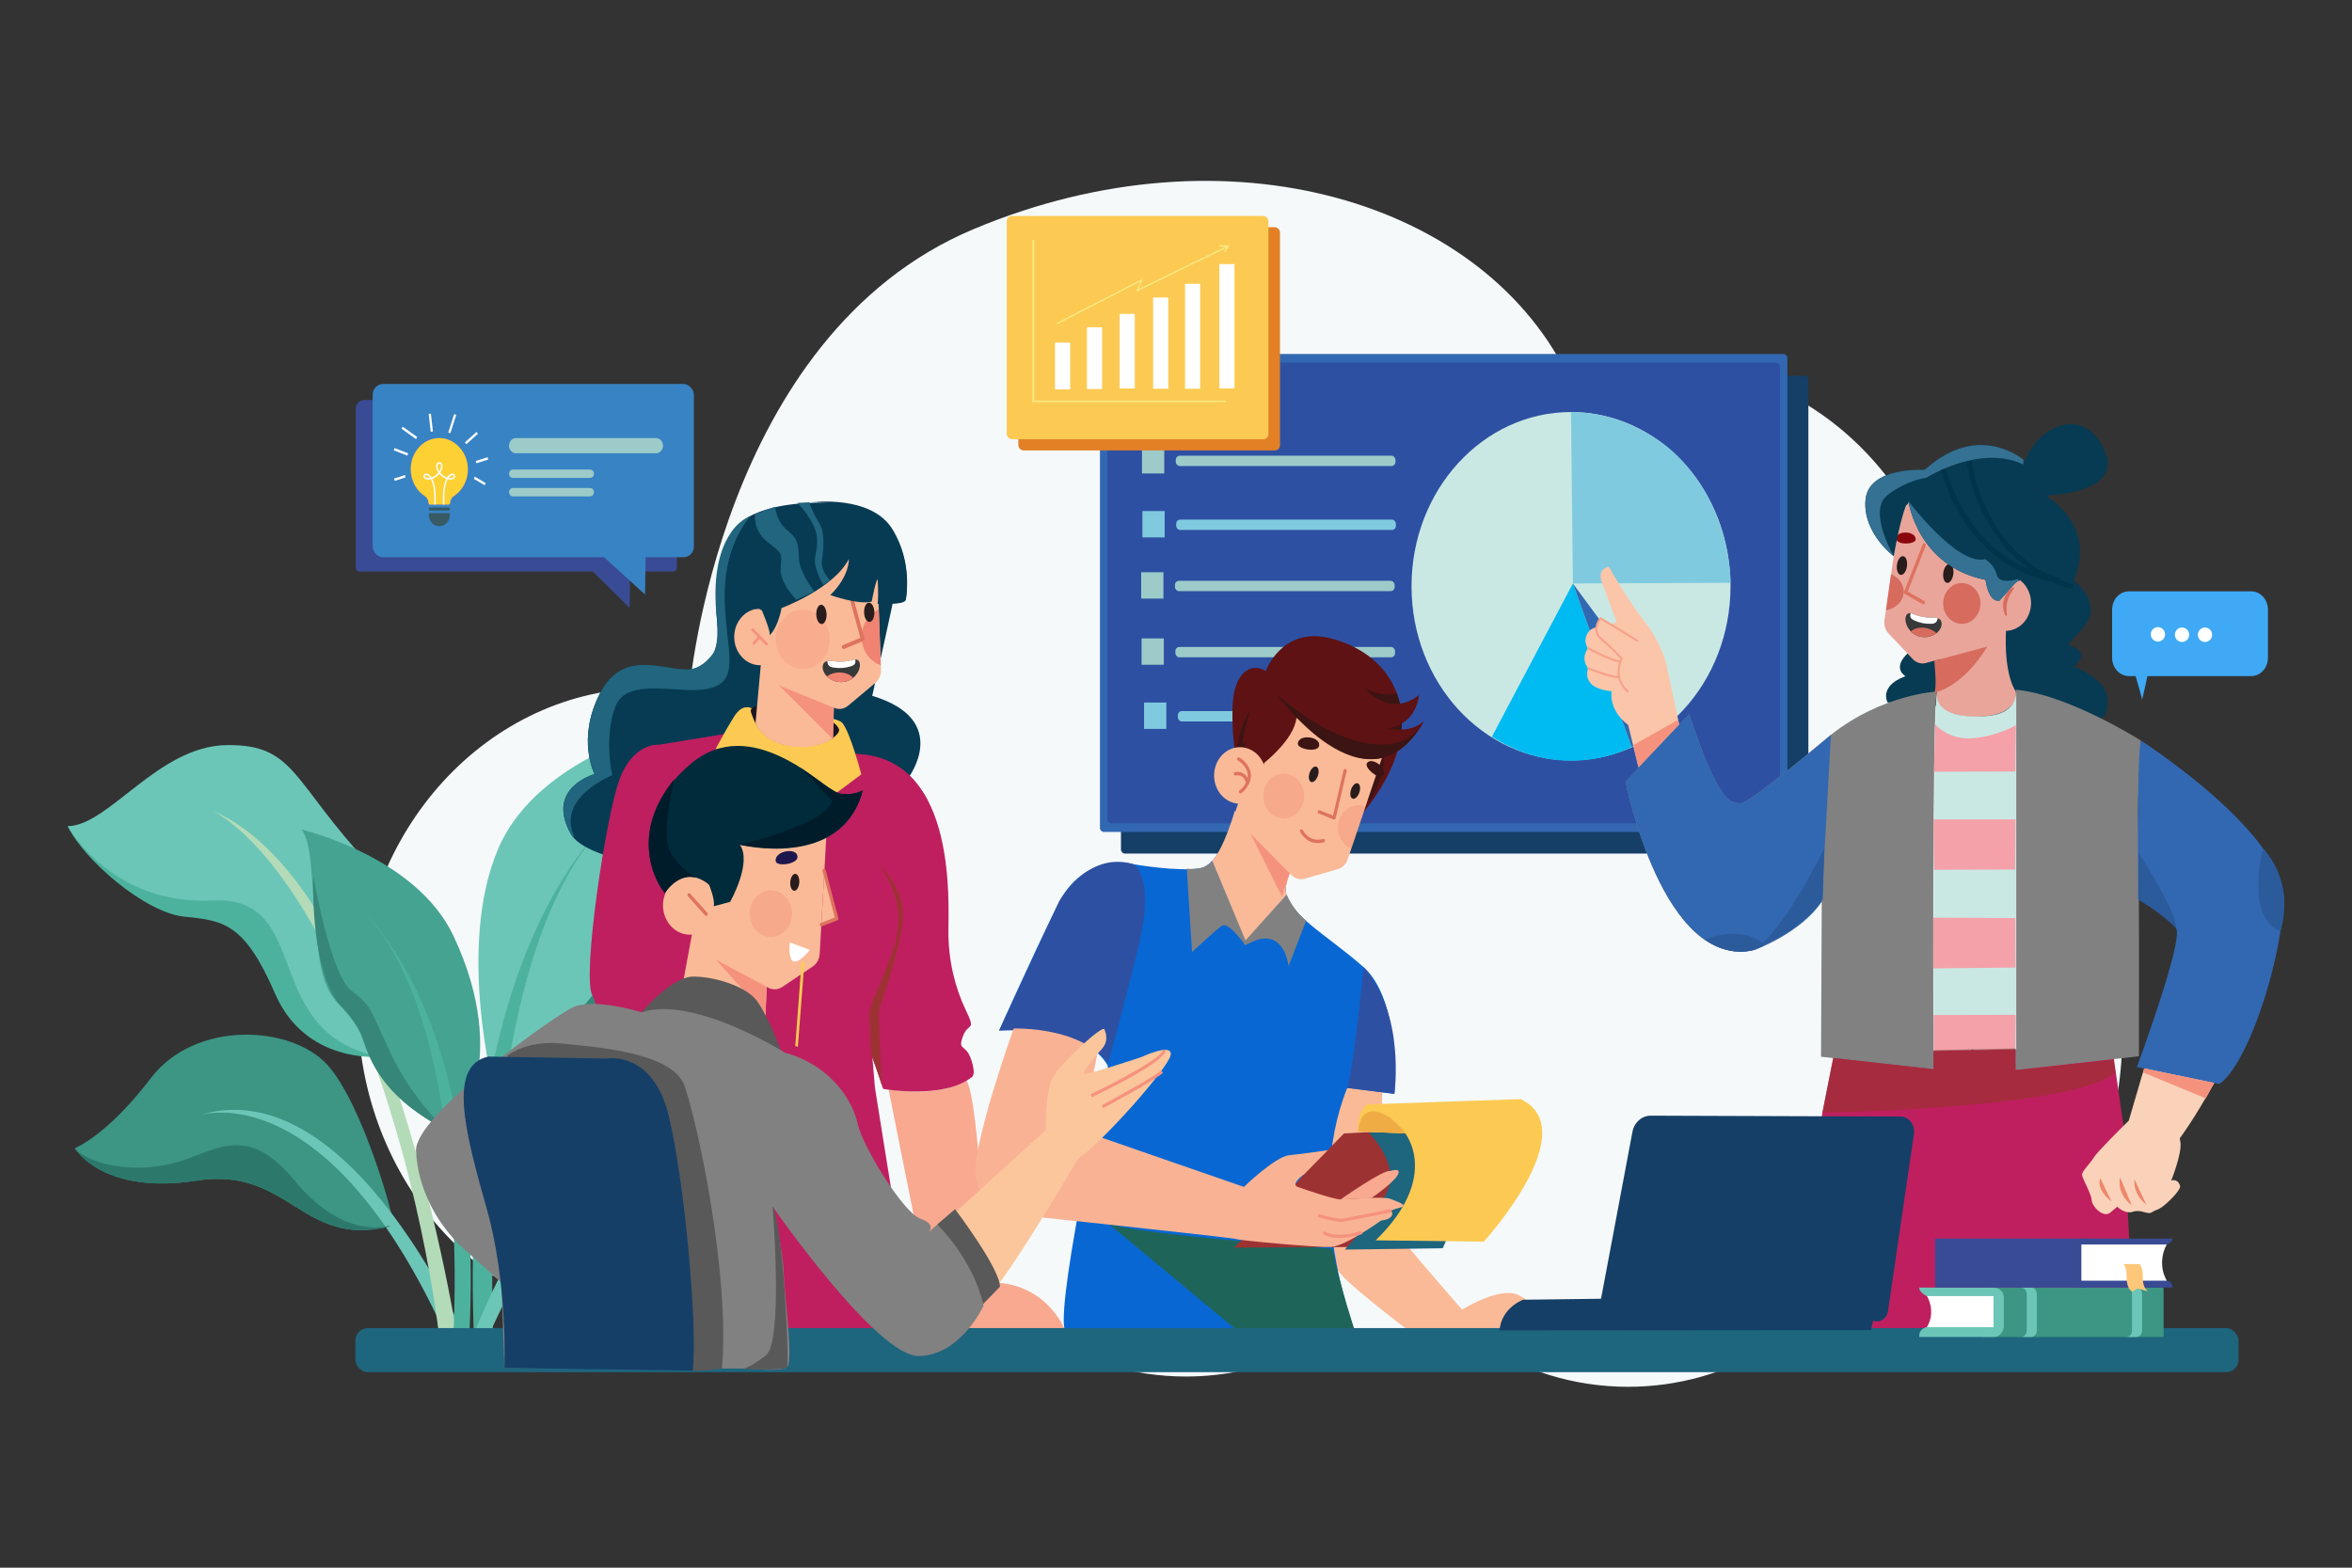 <?xml version="1.0" encoding="UTF-8"?>
<svg id="_01" data-name="01" xmlns="http://www.w3.org/2000/svg" viewBox="0 0 4680 3120">
  <rect x="0" y="0" width="4680" height="3120" fill="#333333" stroke="none"/>
  <defs>
    <style>
      .cls-1 {
        fill: #f5f9fa;
      }

      .cls-2 {
        fill: #bd6ead;
      }

      .cls-3 {
        fill: #368779;
      }

      .cls-4 {
        fill: #f8a990;
      }

      .cls-5 {
        fill: #f9b394;
      }

      .cls-6 {
        fill: #f08372;
      }

      .cls-7 {
        fill: #3883c4;
      }

      .cls-8 {
        fill: #cae8e3;
      }

      .cls-9 {
        fill: #595959;
      }

      .cls-10 {
        fill: #385a65;
      }

      .cls-11 {
        fill: #8a060a;
      }

      .cls-12 {
        fill: #f9d2b9;
      }

      .cls-13 {
        fill: #1d174d;
      }

      .cls-14 {
        fill: #45a391;
      }

      .cls-15 {
        fill: #9ccbc9;
      }

      .cls-16 {
        fill: #f8ec86;
      }

      .cls-17 {
        fill: #fcca53;
      }

      .cls-18 {
        fill: #f4a1a9;
      }

      .cls-19 {
        fill: #3c1413;
      }

      .cls-20 {
        fill: #6cc6b7;
      }

      .cls-21 {
        fill: #f7a18a;
      }

      .cls-22 {
        fill: #441312;
      }

      .cls-23 {
        fill: #281c1c;
      }

      .cls-24 {
        fill: #21657e;
      }

      .cls-25 {
        fill: #ee866c;
      }

      .cls-26 {
        fill: #5e1213;
      }

      .cls-27 {
        fill: #fdc77a;
      }

      .cls-28 {
        fill: #2c796c;
      }

      .cls-29 {
        fill: #63291d;
      }

      .cls-30 {
        fill: #001c2b;
      }

      .cls-31 {
        fill: #00bbf1;
      }

      .cls-32 {
        fill: #3fa9f5;
      }

      .cls-33 {
        fill: #00344b;
      }

      .cls-34 {
        fill: #e4c2a9;
      }

      .cls-35 {
        fill: #faba97;
      }

      .cls-36, .cls-37 {
        fill: #fff;
      }

      .cls-38 {
        fill: #9b3031;
      }

      .cls-37 {
        opacity: 0;
      }

      .cls-39 {
        fill: #2e50a3;
      }

      .cls-40 {
        fill: #f5927e;
      }

      .cls-41 {
        fill: #3d9584;
      }

      .cls-42 {
        fill: #f0ac44;
      }

      .cls-43 {
        fill: #818181;
      }

      .cls-44 {
        fill: #9d3233;
      }

      .cls-45 {
        fill: #153f67;
      }

      .cls-46 {
        opacity: .7;
      }

      .cls-47 {
        opacity: .32;
      }

      .cls-48 {
        opacity: .24;
      }

      .cls-49 {
        fill: #383939;
      }

      .cls-50 {
        fill: #8bceb7;
      }

      .cls-51 {
        fill: #fbc5a9;
      }

      .cls-52 {
        fill: #d66b5e;
      }

      .cls-53 {
        fill: #fdd134;
      }

      .cls-54 {
        fill: #fbc69c;
      }

      .cls-55 {
        fill: #3268b1;
      }

      .cls-56 {
        fill: #357192;
      }

      .cls-57 {
        fill: #1d1623;
      }

      .cls-58 {
        fill: #1e657e;
      }

      .cls-59 {
        fill: #bf1f5f;
      }

      .cls-60 {
        fill: #fafbfb;
      }

      .cls-61 {
        fill: #1f6459;
      }

      .cls-62 {
        fill: #80cae0;
      }

      .cls-63 {
        fill: #e38026;
      }

      .cls-64 {
        fill: #e9a59a;
      }

      .cls-65 {
        fill: #4cb29e;
      }

      .cls-66 {
        fill: #0867d3;
      }

      .cls-67 {
        fill: #b4dbb8;
      }

      .cls-68 {
        fill: #063b53;
      }

      .cls-69 {
        fill: #de7360;
      }

      .cls-70 {
        fill: #2c5b9c;
      }

      .cls-71 {
        fill: #394b94;
      }

      .cls-72 {
        fill: #002b3a;
      }
    </style>
  </defs>
  <rect id="_01-2" data-name="01" class="cls-37" width="4680" height="3120"/>
  <path class="cls-1" d="M3880.34,1486.37c7.73-41.25,11.78-83.97,11.78-127.71,0-350.13-259.86-633.97-580.42-633.97-65.44,0-128.34,11.84-187.02,33.64-165.45-356.29-680.29-515.36-1187.73-302.19-507.44,213.18-565.31,919.12-565.31,919.12-25.9-3.86-52.34-5.9-79.21-5.9-320.56,0-580.42,283.84-580.42,633.97s259.86,633.97,580.42,633.97c79.67,0,155.59-17.55,224.71-49.28,93.24,69.78,206.06,110.63,327.63,110.63,77.8,0,152-16.76,219.8-47.09,86.47,55.88,187.34,87.99,295.09,87.99,74.37,0,145.47-15.3,210.81-43.14,49.13,14.76,100.86,22.69,154.29,22.69,77.8,0,152-16.76,219.8-47.09,86.47,55.88,187.34,87.99,295.09,87.99,100.09,0,194.26-27.67,276.46-76.4,40.6,9.82,82.78,15.05,126.09,15.05,320.56,0,580.42-283.84,580.42-633.97,0-257.43-140.48-479.02-342.28-578.31Z"/>
  <rect class="cls-45" x="2230.48" y="747.49" width="1367.83" height="951.23" rx="7.59" ry="7.59"/>
  <g>
    <g>
      <path class="cls-41" d="M148.7,2285.26c.13.08.15.18.18.29,3.42,5.38,60.61,92.33,242.25,64.16,184.38-28.56,207.77,133.37,382.78,91.61,2.95-.81,6.03-1.54,9.08-2.38,5.12-1.37-59.7-241.24-131.98-320.12-72.37-78.85-262.8-88.61-350.62,26.56-87.79,115.27-151.7,139.88-151.7,139.88Z"/>
      <path class="cls-20" d="M937,2686.84s-236.06-565.39-543.47-466.43c0,0,265.38-96.75,511.04,476.58l32.43-10.15Z"/>
      <path class="cls-28" d="M148.88,2285.55c3.42,5.38,60.61,92.33,242.25,64.16,184.38-28.56,207.77,133.37,382.78,91.61l1.6-2.34s-89.36,32.12-188.78-88.73c-99.33-120.88-159.89-55.38-243.5-34.74-83.29,20.66-167.23.27-194.36-29.96Z"/>
    </g>
    <g>
      <path class="cls-20" d="M983.63,2170.83s165.41-68.21,212.69-201.6c47.28-133.39,99.14-78.31,120.2-240.96,21.06-162.65,12.9-246.9,42.43-289.26,0,0-286.19,55.69-368.56,252.17-82.37,196.47-6.77,479.66-6.77,479.66Z"/>
      <path class="cls-65" d="M982.45,2682.25s-51.06-841.4,264.39-1080.65c0,0-345.61,226.37-302.49,1087.44l38.1-6.79Z"/>
      <path class="cls-3" d="M1002.9,2161.82s-10.31-45.54,80.75-96.5c91.06-50.96,138.1-151.53,138.1-151.53,0,0-41.81,184.55-218.85,248.03Z"/>
      <path class="cls-3" d="M1353.39,1440s-49.22,71.96-59.92,224.51c-8.35,119.04-.95,147.14-54.39,219.19,0,0,78.58-39.21,88.8-177.05,10.22-137.84-.47-196.52,25.51-266.65Z"/>
    </g>
    <g>
      <path class="cls-65" d="M754.92,2103.05s-146.77,14.53-207.37-125.06c-60.59-139.59-101.47-145.97-180.06-153.53-78.59-7.56-200.71-113.28-232.8-180.22l273.33,80.12,164.45-17.39,182.44,396.08Z"/>
      <path class="cls-20" d="M754.92,2103.05s126.18-226.32-16.59-378.73c-158.29-168.97-149.65-242.8-286.57-241.46-136.91,1.34-234.94,160.47-317.06,161.39,0,0,86.32,157.93,288.46,147.88s90.88,262.06,331.76,310.93Z"/>
      <path class="cls-67" d="M911.56,2672.28s-136.99-912.29-490.1-1059.24c0,0,152.64,62.5,299.65,438.91,126.7,324.38,155.38,630.65,155.38,630.65l35.07-10.31Z"/>
    </g>
    <g>
      <path class="cls-50" d="M1094.12,2386.15s-19.33-217.26,115.12-286.43c134.44-69.17,260.63-126.1,388.59,10.53,0,0,48.29,63.94,76.82,66.34,0,0-74.98,107.78-284.75,57.38,0,0-48.72-36.28-84.47,21.88-35.75,58.16-118.57,204.31-211.31,130.3Z"/>
      <path class="cls-20" d="M1389.9,2233.97s-48.72-36.28-84.47,21.88c-32.3,52.55-103.05,176.92-184.81,145.79,111.58,53.56,191-61.56,209.18-100.62,19.59-42.09,75.12-38.41,75.12-38.41,162.6,48.26,258.93-71.75,268.83-84.81-9.04,11.7-87.25,103.41-283.85,56.16Z"/>
      <path class="cls-20" d="M933,2681.21s201.05-577.72,554.98-534.32c0,0-273.2-50.27-530.68,544.86l-24.3-10.53Z"/>
    </g>
    <g>
      <g>
        <path class="cls-14" d="M903.98,2257.06s-135.71-57.65-173.65-167.91c-37.94-110.27-81.06-65.37-97.19-199.51-16.13-134.13-8.78-203.44-32.78-238.59,0,0,226.84,52.84,301.63,210.95,119.07,251.72,1.99,395.06,1.99,395.06Z"/>
        <path class="cls-65" d="M901.13,2678.23s48.33-692.44-209.65-892.28c0,0,282.92,189.5,240.98,898.21l-31.33-5.93Z"/>
      </g>
      <path class="cls-3" d="M884.78,2246.31s-65.89-61.2-107.53-150.29c-41.64-89.09-37.19-93.67-78.17-124.43-40.97-30.76-75.56-226.81-75.56-226.81,0,0-7.64,173.17,48.32,250.08,0,0,35.78,35.44,47.13,64.87,11.35,29.43,29.15,118.32,165.8,186.58Z"/>
    </g>
  </g>
  <g>
    <g>
      <path class="cls-59" d="M3596.8,2705.71l-8.62.24c3.89,3.54,6.39,7.79,8.62-.24Z"/>
      <path class="cls-59" d="M4225.29,2240.56l-12.48-86.77-9.91-69.09-489.73,9.5-57.73,1.1c-1.82.07-3.57-.07-5.26-.44l-20.43,102.16-4.32,21.58c-19.27,371.31-23.1,467.15-28.63,487.1l644.31-17.84c6.79-59.29,8.08,41.9-15.82-447.32Z"/>
    </g>
    <polygon class="cls-59" points="3909.12 2345.42 3861.98 2292.73 3861.98 2091.24 3869.84 2091.24 3869.84 2289.23 3914.74 2339.42 3909.12 2345.42"/>
    <path class="cls-59" d="M3912.42,2495.81l-7.85-.35c5.17-136.62,14.84-397.06,14.48-404.91.09,1.91,1.68,3.91,3.97,3.88l-.14-8.58,2.88,1.29q1.32,1.48.74,20.83c-.32,10.58-.83,26.08-1.53,46.08-1.16,33.68-2.85,80.56-5.01,139.36-3.68,100.1-7.51,201.39-7.54,202.4Z"/>
  </g>
  <g>
    <path class="cls-12" d="M4199.06,2413.23l13.96-11.58s14.67,15.41,31.04,9.94c16.41-5.56,29.14,6.79,37.77,1.07,8.63-5.71,9.65-3.21,20.18-10.51,10.53-7.3,38.7-34.47,35.86-42.4-5.72-15.96-17.67-10.01-17.67-10.01,0,0,21.33-52.89,18.51-75.79-.4-2.89-.81-5.79-1.45-8.49,22.25-30.29,56.2-83.81,104.38-177.28,57.15-110.88,79.96-194.43,94.28-240.61,8.98-28.97-16.04-59.64-50.05-59.07-7.07.06-13.8.77-20.31,1.84-63.76,10.72-100.79,65.75-122.4,107.68-23.08,44.77-81.08,241.64-107.3,332.2-14.64,14.47-62.4,61.69-69.31,72.99-8.03,13.47-24.28,27.39-23.63,35.07.5,7.69,18.66,38.15,19.1,50.43.48,12.2,23.15,36.28,37.05,24.54Z"/>
    <path class="cls-25" d="M4201.56,2391.66l-22.2-46.71s-11.78,18.47,22.2,46.71Z"/>
    <path class="cls-25" d="M4241.81,2398.96l-23.25-55.62s-8.88,30.36,23.25,55.62Z"/>
    <path class="cls-25" d="M4270.78,2397.49l-23.69-50.38s-4.51,28.45,23.69,50.38Z"/>
  </g>
  <path class="cls-51" d="M3184.69,1230.42s-19.73,23.37,1.22,40.96c20.95,17.59,40.95,39.21,40.95,39.21,0,0-19.75,37.57,11.92,65.57l33.74-92.12-87.83-53.62Z"/>
  <path class="cls-21" d="M3226.86,1312.7c-.07,0-.14,0-.21-.01-2.19-.25-53.77-6.38-68.15-20.96-.78-.79-.83-2.13-.1-2.98.73-.85,1.95-.9,2.73-.11,13.45,13.63,65.41,19.8,65.93,19.86,1.06.12,1.83,1.16,1.72,2.32-.11,1.08-.94,1.89-1.92,1.89Z"/>
  <g>
    <rect class="cls-55" x="2188.7" y="704.49" width="1367.83" height="951.23" rx="7.59" ry="7.59"/>
    <rect class="cls-39" x="2203.46" y="721.6" width="1338.31" height="917.01" rx="7.64" ry="7.64"/>
    <ellipse class="cls-8" cx="3126.01" cy="1166.67" rx="317.36" ry="346.63"/>
    <path class="cls-62" d="M3126.01,820.03l3.69,341.26,313.67-1.34s2.46-155.85-115.63-261.99c0,0-81.18-77.93-201.73-77.93Z"/>
    <path class="cls-31" d="M2968.56,1466.28l161.14-304.98,116.86,325.14s-130.39,73.89-277.99-20.15Z"/>
    <path class="cls-55" d="M3129.7,1161.29l199.27,270.05s-52.89,47.02-82.41,55.09l-116.86-325.14Z"/>
    <rect class="cls-15" x="2272.34" y="889.9" width="44.28" height="52.4"/>
    <rect class="cls-15" x="2339.59" y="906.92" width="437.08" height="20.6" rx="8" ry="8"/>
    <rect class="cls-62" x="2273.16" y="1017.09" width="44.28" height="52.4"/>
    <rect class="cls-62" x="2340.41" y="1034.1" width="437.08" height="20.6" rx="8" ry="8"/>
    <rect class="cls-15" x="2270.7" y="1138.9" width="44.28" height="52.4"/>
    <rect class="cls-15" x="2337.95" y="1155.92" width="437.08" height="20.6" rx="8" ry="8"/>
    <rect class="cls-15" x="2271.52" y="1270.57" width="44.28" height="52.4"/>
    <rect class="cls-15" x="2338.77" y="1287.59" width="437.08" height="20.6" rx="8" ry="8"/>
    <rect class="cls-62" x="2276.44" y="1398.2" width="44.28" height="52.4"/>
    <rect class="cls-62" x="2343.69" y="1415.22" width="437.08" height="20.6" rx="8" ry="8"/>
  </g>
  <path class="cls-32" d="M4236.11,1176.84h243.24c18.47,0,33.45,16.36,33.45,36.53v95.64c0,20.18-14.97,36.53-33.45,36.53h-206.29c-1.29,5.87-10.8,48.97-10.8,46.49,0-1.98-8.4-31.48-12.71-46.49h-13.43c-18.47,0-33.45-16.36-33.45-36.53v-95.64c0-20.18,14.97-36.53,33.45-36.53Z"/>
  <path class="cls-68" d="M4069.87,986.01s103.5,57.56,56.52,169.14c0,0,64.87,48.87,14.91,97.74l-26.1,30.14s35.05,10.59,23.86,28.51c-11.19,17.92-13.42,14.66-13.42,14.66,0,0,60.4,22.81,66.37,57.83,5.97,35.02-8.95,44.8-8.95,44.8l-427.27-30.95s-17.9-32.58,35.79-52.13c0,0-32.81-17.92,14.17-53.75,46.98-35.84,264.12-305.97,264.12-305.97Z"/>
  <path class="cls-64" d="M4011.93,1377.5s-25.73-30.54-20.13-128.28l-64.14-52.72c-12.3,31.76-98.2,108.93-54.42,135.8,0,0-6.71,32.99-19.01,43.98,0,0-15.66,50.09,74.94,50.09s82.77-48.87,82.77-48.87Z"/>
  <path class="cls-43" d="M3854.22,1376.28s-108.12,4.91-211.03,86.14c0,0-166.29,140.69-181.2,136.61s-37.28,14.25-101.04-177.55l-126.39,134.39s73.82,376.28,256.14,334.75c0,0,91.72-32.99,134.22-96.51l-1.46,308.97,223.75,24.81s-3.06-732.05,7.01-751.59Z"/>
  <path class="cls-43" d="M4010.81,1372.61l-.41,757.1,245.62-27.56s.86-424.11-1.37-465.65c-2.24-41.54,5.59-162.49,5.59-162.49,0,0-144.29-91.63-249.43-101.4Z"/>
  <path class="cls-55" d="M4260.24,1474.01s293.05,188.14,284.1,322.53c-8.95,134.39-74.54,324.17-128.23,360.82l-164.11-33.79s93.68-253,78.02-276.22c-15.66-23.21-75.33-57.3-75.33-57.3,0,0-3.41-291.6,5.54-316.04Z"/>
  <path class="cls-8" d="M3854.22,1376.28s-10.07,43.98,59.28,48.87c69.35,4.89,96.19-13.44,98.43-47.65v709.81l-164.42,2.44s-1.12-679.27,6.71-713.47Z"/>
  <path class="cls-18" d="M3850.49,1441.43s25.73,32.17,76.06,27.69c50.33-4.48,84.63-26.06,84.63-26.06l-1.12,92.44-161.81.41,2.24-94.48Z"/>
  <polygon class="cls-18" points="3847.13 1630.8 4010.43 1630.8 4009.69 1730.57 3848.25 1730.98 3847.13 1630.8"/>
  <polygon class="cls-18" points="3846.76 1826.27 4010.06 1827.08 4010.43 1925.63 3846.76 1927.26 3846.76 1826.27"/>
  <polygon class="cls-18" points="3847.5 2020.11 4010.81 2019.71 4010.06 2086.49 3847.5 2089.75 3847.5 2020.11"/>
  <path class="cls-55" d="M3461.99,1599.03c-14.91-4.07-37.28,14.25-101.04-177.55l-126.39,134.39s73.82,376.28,256.14,334.75c0,0,91.72-32.99,134.22-96.51l18.27-331.68s-166.29,140.69-181.2,136.61Z"/>
  <path class="cls-51" d="M3341.13,1441.58l-26.53-124.51s-12.6-42.83-40.38-77.82c-33.94-42.74-73.25-111.63-73.25-111.63,0,0-24.21,4.01-13.16,32.52l29.19,78.4-42.1,10.39c-16.34,3.21-25.49,23.53-16.62,38.85.46.8.97,1.6,1.53,2.4,0,0-15.98,19.2.33,39.79,0,0-7.15,15.99,4.95,30.05,12.1,14.07,41.85,15.72,41.85,15.72,0,0-8.05,36.13,32.82,67.08l20.42,84.24,80.94-85.48Z"/>
  <g>
    <path class="cls-22" d="M3805.05,1161.26c13.99,24.88,31.25,47.37,51.79,66.07l19.98,17.55c9.68-8.7,17.11-23.9,20.04-45.19,8.95-64.84-42.84-153.43-42.84-153.43,0,0-11.23-29.38-26.53-22.55-42.08,18.77-25.16,132.71-22.44,137.55Z"/>
    <path class="cls-64" d="M3999.24,997.51l-38.65,268.66c-1.76,12-9.89,21.62-20.69,24.55l-108.01,28.82c-9.16,2.43-18.88-.46-25.7-7.62l-48.37-51.24c-6.44-6.78-9.48-16.58-8.1-26.24l1.35-9.22,15.48-107.45,8.94-62.38c7.51-51.94,52.1-87.36,99.66-79.24l124.09,21.37Z"/>
    <path class="cls-52" d="M3788.04,1178.6c-.57,18.01-15.6,32.56-35.31,35.98l10.03-71.94c15.4,6.61,25.77,20.41,25.28,35.96Z"/>
    <path class="cls-69" d="M3826.9,1202.65c-.51,0-1.03-.13-1.52-.41l-35.15-20.03c-1.53-.87-2.18-2.88-1.5-4.61l37.03-94.18c.72-1.82,2.65-2.67,4.32-1.88,1.67.78,2.44,2.9,1.73,4.72l-35.82,91.11,32.45,18.48c1.61.92,2.24,3.09,1.4,4.85-.59,1.23-1.73,1.93-2.92,1.93Z"/>
    <path class="cls-64" d="M3940.77,1191.62c-4.34,30.16,14.52,58.45,42.13,63.19,27.61,4.74,53.51-15.86,57.85-46.02,4.34-30.16-14.52-58.45-42.13-63.19-27.61-4.74-53.51,15.86-57.85,46.02Z"/>
    <path class="cls-52" d="M3940.64,1203.58c-1.33,22.34-18.98,39.27-39.43,37.82-20.45-1.45-35.95-20.73-34.63-43.07,1.33-22.34,18.98-39.27,39.43-37.82,20.45,1.45,35.95,20.73,34.63,43.07Z"/>
    <path class="cls-23" d="M3886.62,1143.08c-1.48,10.27-7.12,17.83-12.59,16.89-5.48-.94-8.72-10.03-7.24-20.3,1.48-10.27,7.12-17.83,12.59-16.89,5.48.94,8.72,10.03,7.24,20.3Z"/>
    <path class="cls-23" d="M3794.42,1127.24c-1.48,10.27-7.12,17.83-12.59,16.89-5.48-.94-8.72-10.03-7.24-20.3,1.48-10.27,7.12-17.83,12.59-16.89,5.48.94,8.72,10.03,7.24,20.3Z"/>
    <path class="cls-52" d="M3993.48,1224.76c-1.21-10.13-1.52-19.74.97-28.66,2.4-8.95,7.37-16.84,13.1-24.97l-1.94-2.48c-8.51,5.16-15.61,14.19-18.46,25.12-2.87,10.94-1.21,22.71,3.5,32.01l2.83-1.03Z"/>
    <g>
      <path class="cls-49" d="M3857.44,1256.2c-1.25,1.45-2.65,2.67-4.14,3.87-9.83,7.73-24.27,10.23-36.63,5.84-5.45-1.9-10.4-5.2-14.39-9.2-6.4-6.59-10.54-15.23-10.8-24-.16-5.04,1.67-10.98,6.74-12.26,1.15-.27,2.42-.21,3.59-.08,2.13.43,4.35,1.38,6.41,2.19,11.31,4.68,23.57,6.95,35.73,6.59,4.35-.23,8.5.11,11.79,1.27,3.38,1.18,5.88,3.18,6.97,6.51,2.25,6.76-.71,13.97-5.26,19.26Z"/>
      <path class="cls-36" d="M3855.74,1230.43c-.64,3.27-1.82,6.44-4.16,8.37-2.57,2.19-5.94,2.61-9.16,2.66-11.63.46-23.41-1.91-34.11-6.97-2.55-1.21-5.22-2.75-6.51-5.41-1.29-2.66-.86-5.78,0-8.71,2.13.43,4.35,1.38,6.41,2.19,11.31,4.68,23.57,6.95,35.73,6.59,4.35-.23,8.5.11,11.79,1.27Z"/>
      <path class="cls-52" d="M3853.3,1260.07c-9.83,7.73-24.27,10.23-36.63,5.84-5.45-1.9-10.4-5.2-14.39-9.2,5.4-5.42,13.56-7.58,21.16-7.55,10.73-.04,21.67,3.56,29.87,10.92Z"/>
    </g>
    <path class="cls-52" d="M3954.14,1287.02s-42.49,75.6-104.49,91.22c3.91-17.67.26-50-.8-63.14l105.29-28.09Z"/>
    <path class="cls-64" d="M4015.79,1152.22s63.83-158.99-79.36-182.59c-143.19-23.61-151.3,59.02-151.3,59.02l183.72,35.41-8.11,38.36-1.35,53.12s35.8-21.39,56.4-3.32Z"/>
    <path class="cls-11" d="M3773.61,1073.81c2.63,11.35,38.75,9.99,38.28-.88-.78-18.03-42.44-17.11-38.28.88Z"/>
    <path class="cls-11" d="M3915.77,1092.54c-6.24,9.52-39.42-6.15-35.35-16.07,6.75-16.48,45.23.99,35.35,16.07Z"/>
  </g>
  <path class="cls-68" d="M3797.39,997.23s17.52,129.69,153.45,156.74c0,0,4.77,44.8,27.78,41.44,0,0,10.63-11.78,29.51-33.27,18.88-21.49,52.01,8.2,52.01,8.2,0,0,23.45,12.46,16.5-68.36s-6.76-115.98-6.76-115.98c0,0,158.81-1.79,116.77-91.49-42.05-89.7-132.13-45.24-157.34,22.87,0,0-86.76-78.61-192.69,11.94l-7.96,5.9s-110.41-6.99-116.59,59.26c-6.18,66.25,56.19,112.47,56.19,112.47,0,0,14.49-87.68,29.14-109.74Z"/>
  <g>
    <path class="cls-51" d="M3184.69,1230.42s-19.73,23.37,1.22,40.96c20.95,17.59,40.95,39.21,40.95,39.21,0,0-19.75,37.57,11.92,65.57l18.2-101.61-72.28-44.13Z"/>
    <path class="cls-21" d="M3238.78,1378.27c-.43,0-.86-.15-1.21-.47-28.98-25.63-16.35-59.38-13.07-66.79-4.31-4.58-21.79-22.87-39.76-37.96-6.28-5.27-9.75-11.59-10.31-18.77-1.05-13.4,8.44-24.82,8.85-25.29l1.03-1.22,73.61,44.94c.93.57,1.26,1.85.74,2.87-.52,1.02-1.7,1.38-2.63.81l-70.88-43.28c-2.25,3.13-7.61,11.64-6.88,20.83.47,5.94,3.44,11.25,8.82,15.76,20.8,17.47,40.93,39.17,41.13,39.39l1.05,1.14-.74,1.41c-.77,1.47-18.53,36.37,11.46,62.88.83.73.96,2.06.29,2.97-.38.52-.94.78-1.5.78Z"/>
  </g>
  <path class="cls-68" d="M1445.82,1246.26s-23.58,92-74.12,89.54c-50.54-2.45-132.51-45.38-178.56,45.38-46.04,90.77-10.11,159.46-10.11,159.46,0,0-98.82,26.99-47.17,118.98,51.66,92,573.85,111.62,663.7,60.1,89.84-51.52,56.15-138.61,7.86-171.72,0,0,87.59-115.3-71.87-163.14,0,0,44.92-197.48,44.92-207.3s-60.64-127.57-60.64-127.57c0,0-152.73,9.81-154.97,14.72s-69.14,42.48-69.14,42.48c0,0-47.65,59.32-49.9,139.05Z"/>
  <g>
    <path class="cls-4" d="M1768.07,2167.76s94.99,480.69,98.6,480.69,251.31-3.94,251.31-3.94c0,0-38.48-97.19-155.11-91.94,0,0-14.43-363.8-39.68-401.89,0,0-48.1,34.15-155.11,17.07Z"/>
    <path class="cls-59" d="M1472.27,1455.91l-161.13,26.27s-50.5-5.25-78.16,68.3c-27.66,73.55-75.75,396.64-54.11,430.78,21.64,34.15,136.48,672.44,136.48,672.44l503.22-3.94-77.56-484.63-5.41-63.04,21.64,65.01s120.85,21.67,176.76-23.64c0,0,9.02-3.94-1.8-35.46-10.82-31.52-27.05-15.76-16.23-45.31,10.82-29.55,27.05-7.88,5.41-53.19s-34.27-98.5-34.27-155.63,16.23-334.91-171.35-352.64c0,0-240.79-19.7-243.49-45.31Z"/>
    <path class="cls-17" d="M1494.4,1409.16s-16.88-9.93-33.76,17.02c-16.88,26.95-36.36,63.83-36.36,63.83l110.38,120.57,45.45-87.94,35.06,92.2,98.7-73.76s-22.08-83.69-37.66-102.13-181.81-29.79-181.81-29.79Z"/>
    <path class="cls-57" d="M1521.67,1402.06s-32.47,1.42-27.27,15.6c5.19,14.18,16.88,59.57,80.52,66.67s94.8-21.28,94.8-31.21-27.27-39.72-148.04-51.06Z"/>
  </g>
  <path class="cls-35" d="M2750.46,2173.01s-4.81,225.9-1.2,240.35c3.61,14.45,159.92,193.07,159.92,193.07,0,0,70.94-44.65,109.42-30.21,38.48,14.45,61.32,70.92,61.32,70.92l-276.56,1.31s-141.89-106.38-143.09-124.77c-1.2-18.39-61.32-175.99-30.06-269.24l31.26-93.25,88.98,11.82Z"/>
  <path class="cls-66" d="M2457.07,1613.52s-25.25,106.38-68.54,114.26c-43.29,7.88-133.47-7.88-133.47-7.88,0,0-97.4-27.58-151.51,82.74-54.11,110.32-115.43,248.23-115.43,248.23,0,0,173.15-11.82,216.44,70.92,0,0-100.77,454.84-86.58,522.72l580.78,13.13s-108.22-267.93-18.04-492.51l93.79,11.82s14.43-185.19-61.32-252.17c-75.75-66.98-155.11-106.38-155.11-157.6,0,0,6.61-40.06,8.42-55.16,0,0-81.16-40.06-109.42-98.5Z"/>
  <path class="cls-43" d="M2411.98,1713l66.28,156.62,82.07-89.14s13.08,32.01,38.78,51.71l-35.17,90.62s-8.57-84.71-81.16-43.83l-5.41,1.97s-32.47-47.77-45.99-38.42c-13.53,9.36-59.52,52.21-59.52,52.21l-10.37-165.98s35.17,5.91,50.5-15.76Z"/>
  <path class="cls-39" d="M2713.19,1924.78s-18.04,190.44-32.47,240.35l93.79,11.82s22.85-158.92-61.32-252.17Z"/>
  <path class="cls-39" d="M2255.06,1719.9s44.49,22.33,10.82,161.54c-33.67,139.22-61.32,235.09-61.32,235.09,0,0-38.48-74.86-216.44-65.67l119.04-256.11s55.31-102.44,147.9-74.86Z"/>
  <path class="cls-61" d="M2205.46,2435.03l260.63,216.71,232.67,5.91s-31.56-94.56-47.8-172.38c0,0-393.2-28.57-445.5-50.24Z"/>
  <path class="cls-35" d="M2457.07,1613.52s-21.64,75.85-45.09,99.49l66.28,158.59,82.07-91.12s-4.06-9.85-1.8-15.27c2.25-5.42,7.97-53.19,7.97-53.19,0,0-92.74-49.74-109.42-98.5Z"/>
  <g>
    <polygon class="cls-44" points="2722.81 2253.13 2674.71 2255.75 2455.87 2482.97 2727.02 2481.65 2803.37 2258.38 2722.81 2253.13"/>
    <path class="cls-58" d="M2722.81,2253.13s57.72,57.79,40.88,109.01c-16.83,51.22-87.78,124.77-87.78,124.77l194.8-2.63s86.58-181.24,20.44-227.21l-168.34-3.94Z"/>
    <path class="cls-17" d="M2737.24,2468.52l215.24,2.63s202.01-221.96,73.35-283.69l-305.42,10.51s-20.44,11.82-18.04,53.85l93.79,3.94s70.94,86.68-58.92,212.77Z"/>
    <path class="cls-42" d="M2702.37,2251.81s1.2-66.98,63.73-27.58c0,0,25.25,21.01,30.06,31.52l-93.79-3.94Z"/>
  </g>
  <rect class="cls-58" x="707.04" y="2643.2" width="3747.22" height="87.68" rx="24.73" ry="24.73"/>
  <path class="cls-45" d="M3781.47,2222.15l-497.04-1.75c-17.53-.06-32.67,13.38-36.2,32.14l-62.48,332.21-155.11,1.97s-43.29,15.76-46.9,61.07l739.5-.66,3.61-18.39,5.48.82c11.66,1.74,22.46-7.01,24.32-19.71l51.73-353.13c2.65-18.1-10.12-34.52-26.91-34.58Z"/>
  <g>
    <path class="cls-35" d="M1519.68,1258.69l-16.29,179.98s9.92,34.97,62.23,45.31c52.31,10.34,89.73-10.84,91.54-15.76l3.53-115.2,1.13-68-142.12-26.33Z"/>
    <polygon class="cls-40" points="1548.22 1362.39 1657.67 1471.77 1660.67 1353.05 1548.22 1362.39"/>
    <path class="cls-35" d="M1753.02,1333.4l-.37-9.51-4.05-110.83-2.3-64.34c-1.99-53.58-43.32-95.22-92.37-93.14l-128.01,5.62,10.07,277.12c.48,12.39,7.68,23.18,18.3,27.54l106.28,43.14c9.01,3.64,19.18,1.97,26.86-4.4l54.54-45.65c7.25-6.04,11.39-15.57,11.04-25.53Z"/>
    <path class="cls-6" d="M1748.6,1213.06c-19,8.16-32.8,27.89-33.92,51.65-1.3,27.51,14.96,51.53,37.96,59.18l-4.05-110.83Z"/>
    <path class="cls-69" d="M1678.68,1291.63c-1.49,0-2.89-.99-3.45-2.6-.73-2.08.23-4.41,2.13-5.21l34.58-14.41-26.34-96.59c-.58-2.13.53-4.38,2.48-5.02,1.96-.62,4.01.58,4.59,2.71l27.31,100.18c.55,2.02-.42,4.17-2.22,4.92l-37.78,15.75c-.43.18-.88.27-1.32.27Z"/>
    <path class="cls-35" d="M1564.14,1265.37c1.13,31.11-21.04,57.33-49.52,58.57-28.48,1.24-52.49-22.98-53.62-54.09-1.13-31.11,21.04-57.33,49.52-58.57,28.48-1.24,52.49,22.98,53.62,54.09Z"/>
    <path class="cls-23" d="M1752.27,1145.76c-3.89,11.16-40.33,5.11-38.68-5.83,2.74-18.16,44.84-11.85,38.68,5.83Z"/>
    <path class="cls-23" d="M1590.14,1153.78c5.29,10.45,40.59-1.14,37.54-11.72-5.06-17.56-45.92-4.84-37.54,11.72Z"/>
    <g class="cls-48">
      <path class="cls-6" d="M1543.63,1269.35c-1.53,32.43,21.3,60.07,50.99,61.74,29.69,1.67,55-23.27,56.52-55.7,1.53-32.43-21.3-60.07-50.99-61.74-29.69-1.67-55,23.27-56.52,55.7Z"/>
    </g>
    <path class="cls-23" d="M1624.24,1223.19c.39,10.59,5.28,18.98,10.93,18.74,5.65-.24,9.92-9.03,9.53-19.62-.39-10.59-5.28-18.98-10.93-18.74-5.65.25-9.92,9.03-9.53,19.62Z"/>
    <path class="cls-23" d="M1719.35,1219.06c.39,10.59,5.28,18.98,10.93,18.74,5.65-.25,9.91-9.03,9.53-19.63-.38-10.59-5.28-18.98-10.93-18.74-5.65.25-9.91,9.03-9.53,19.62Z"/>
    <g>
      <path class="cls-49" d="M1641.56,1341.54c1.11,1.63,2.4,3.05,3.77,4.46,9.12,9.1,23.48,13.5,36.48,10.65,5.73-1.22,11.09-3.92,15.57-7.46,7.2-5.85,12.32-14.07,13.54-22.91.71-5.08-.5-11.33-5.5-13.29-1.13-.42-2.43-.53-3.63-.54-2.2.16-4.55.83-6.73,1.39-11.96,3.28-24.63,3.99-36.9,2.06-4.38-.79-8.63-.99-12.08-.23-3.55.76-6.3,2.47-7.76,5.69-3.01,6.56-.8,14.24,3.25,20.19Z"/>
      <path class="cls-36" d="M1646.07,1315.65c.3,3.4,1.15,6.76,3.31,9.02,2.36,2.55,5.73,3.41,8.99,3.88,11.73,1.97,23.92,1.09,35.3-2.65,2.71-.9,5.58-2.11,7.18-4.64,1.6-2.53,1.49-5.74.94-8.82-2.2.16-4.55.83-6.73,1.39-11.96,3.28-24.63,3.99-36.9,2.06-4.38-.79-8.63-.99-12.08-.23Z"/>
      <path class="cls-6" d="M1645.33,1345.99c9.12,9.1,23.48,13.5,36.48,10.65,5.73-1.22,11.09-3.92,15.57-7.46-4.89-6.19-12.91-9.43-20.62-10.38-10.86-1.43-22.33.81-31.43,7.2Z"/>
    </g>
    <polygon class="cls-40" points="1524.91 1285.49 1494.36 1253.77 1497.99 1249.6 1528.54 1281.32 1524.91 1285.49"/>
    <polygon class="cls-40" points="1500.45 1283.84 1496.69 1279.8 1509.57 1265.52 1513.33 1269.56 1500.45 1283.84"/>
    <path class="cls-35" d="M1618.72,1015.62c-189.62,24.41-119.04,196.9-119.04,196.9,21.19-10.12,42.03,9.15,42.03,9.15,0,0,14.28-61.41,14.44-64.79.16-3.38,30.06-44.68,30.06-44.68l69.84-9.65,88.84,26.48c-17.96-124.3-126.17-113.41-126.17-113.41Z"/>
  </g>
  <path class="cls-68" d="M1531.34,1264.32s15.43-11.93,23.85-54.24c0,0,102.75-37.72,133.92-97.52,0,0,1.68,34.04-37.06,71.76,0,0,57.27,20.24,82.54,12.88,0,0,9.26-50.6,12.63-43.24,3.37,7.36-.84,47.84-.84,47.84,0,0,52.22,2.76,55.59-7.36s25.27-190.43-148.24-194.11c-173.5-3.68-199.61,57.96-202.98,69.92-3.37,11.96-9.14,182.09-9.14,182.09,0,0,63.28-64.19,75.3-35.3,18.34,44.07,14.43,47.28,14.43,47.28Z"/>
  <path class="cls-68" d="M1495.27,1213.59s14.43-4.68,18.49,0,3.38-14.78,2.03-14.78-21.19-2.46-21.19-2.46c0,0-5.19,1.72-5.19,2.46s5.86,14.78,5.86,14.78Z"/>
  <path class="cls-68" d="M1452.56,1070.25s-37.1,48.79-25.38,172.9c11.72,124.11-110.02,84.71-110.02,84.71,0,0,10.82,39.4,28.86,45.31s72.15,4.93,72.15.99,17.13-69.94,18.94-74.86c1.8-4.93,22.55-54.18,24.35-75.85,1.8-21.67,18.04-107.37,18.04-107.37l-26.93-45.83Z"/>
  <g>
    <path class="cls-26" d="M2712.45,1617.18l-248.35-86.11s-13.32-43.38-11.71-121.64c1.61-78.26,42.67-90.54,65.99-73.67,0,0,32.04-88.71,126.67-65.96,63.64,15.3,113.9,54.41,134.38,109.8.11.29.22.61.35.96,1.56,4.29,2.94,8.68,4.12,13.15,0,.03.01.06.02.08,1.99,7.49,3.46,15.25,4.37,23.25,1.82,15.89,1.44,32.75-1.4,50.45-7.24,45.14-30.53,95.75-74.45,149.7Z"/>
    <path class="cls-19" d="M2727.25,1590.96s41.49-64.03,20.74-110.4c-20.75-46.37-66.74,116.57-66.74,116.57l46-6.17Z"/>
    <path class="cls-19" d="M2463.13,1506.79l-3.28-5.34c.51-14.62,11.77-84.87,43.62-98.81,34.56-15.13-40.33,104.15-40.33,104.15Z"/>
    <path class="cls-29" d="M2689.03,1397.22s-.03.04-.09.11c0-.03,0-.05,0-.07.03-.01.06-.03.09-.04Z"/>
    <path class="cls-19" d="M2786.9,1467.49c-15.86,3.5-37.18,5.09-44.87,2.61-14.27-4.59-59.02-120.52-59.02-120.52,0,0,49.56,40.68,91.33,30.99,1.81-.42,3.51-.74,5.1-.98.11.29.22.61.35.96.99,2.83,2.44,7.47,4.12,13.15,0,.03.01.06.02.08,1.99,7.49,3.46,15.25,4.37,23.25,1.82,15.89,1.44,32.75-1.4,50.45Z"/>
    <path class="cls-34" d="M2547.44,1376.25c-1.23,3.43-2.48,6.74-3.74,9.95.81-3.47,2.04-6.79,3.74-9.95Z"/>
    <g>
      <g>
        <g>
          <g>
            <path class="cls-35" d="M2605.6,1621.7l-54.56,161.75s-19.53,1.89-70.17-13.78c-42.59-13.18-61.59-39.24-61.59-39.24l61.09-181.1,125.23,72.38Z"/>
            <polygon class="cls-40" points="2550.79 1784.25 2487.38 1657.61 2566.45 1737.81 2550.79 1784.25"/>
            <g>
              <path class="cls-35" d="M2752.98,1498.71l-71.46,211.84c-3.14,9.3-10.24,16.43-19.03,18.98l-66.33,19.26c-9.28,2.73-19.27.05-26.25-7.14l-82.95-84.09c-8.24-8.36-11.15-21.42-7.23-33.07l70.02-207.57,203.23,81.78Z"/>
              <g class="cls-47">
                <path class="cls-6" d="M2716.99,1605.43l-28.14,83.43c-21.09-8.49-31.89-34.05-24.12-57.09,7.77-23.04,31.17-34.83,52.26-26.35Z"/>
              </g>
              <path class="cls-69" d="M2654.58,1631.1c-.37,0-.73-.07-1.08-.21l-29.43-11.84c-1.62-.65-2.45-2.61-1.85-4.38.6-1.77,2.39-2.67,4.01-2.02l26.18,10.54,21.14-90.32c.43-1.83,2.13-2.93,3.8-2.46,1.67.47,2.68,2.33,2.25,4.15l-21.99,93.99c-.22.94-.79,1.73-1.57,2.18-.45.26-.95.39-1.45.39Z"/>
              <path class="cls-35" d="M2515.7,1562.79c-9.84,29.16-39.45,44.09-66.15,33.34-26.7-10.74-40.36-43.09-30.53-72.25,9.84-29.16,39.45-44.09,66.15-33.34,26.69,10.74,40.36,43.09,30.53,72.25Z"/>
              <path class="cls-19" d="M2624.29,1485.75c-4.3,12.07-43.77,5.19-41.89-6.66,3.11-19.67,48.71-12.46,41.89,6.66Z"/>
              <path class="cls-19" d="M2751.09,1544.37c-8.37,7.65-37.41-17.03-31.08-25.68,10.5-14.36,44.34,13.57,31.08,25.68Z"/>
              <g class="cls-47">
                <path class="cls-6" d="M2592.5,1599.56c-7.77,23.05-31.18,34.85-52.28,26.35s-31.9-34.06-24.13-57.1c7.77-23.05,31.18-34.85,52.28-26.36,21.1,8.49,31.9,34.06,24.13,57.1Z"/>
              </g>
            </g>
          </g>
          <path class="cls-23" d="M2622.1,1544.52c-3.02,8.35-9.07,13.56-13.52,11.64-4.45-1.92-5.61-10.24-2.59-18.59,3.02-8.35,9.07-13.55,13.52-11.63,4.45,1.92,5.61,10.24,2.59,18.59Z"/>
          <path class="cls-23" d="M2704.62,1577.73c-3.02,8.35-9.07,13.55-13.52,11.63-4.45-1.92-5.61-10.24-2.59-18.59,3.02-8.35,9.07-13.55,13.52-11.63,4.45,1.92,5.61,10.24,2.59,18.59Z"/>
        </g>
        <path class="cls-69" d="M2622.34,1677.96c-24.43,0-35.27-22.23-35.39-22.49-.79-1.67-.19-3.73,1.34-4.6,1.53-.86,3.41-.21,4.21,1.46h0c.49,1.01,12.25,24.76,40.12,17.39,1.68-.45,3.37.68,3.77,2.51.41,1.83-.62,3.68-2.3,4.12-4.22,1.12-8.13,1.6-11.75,1.6Z"/>
      </g>
      <g>
        <path class="cls-69" d="M2468.26,1579.13c-1.05,0-2.07-.57-2.66-1.62-.91-1.6-.45-3.71,1.01-4.7,5.03-3.4,9.41-8.91,13.02-16.39,12.36-25.61-15.24-42.14-16.42-42.83-1.52-.89-2.09-2.96-1.28-4.62.81-1.66,2.7-2.29,4.22-1.41,11.92,6.93,31.22,26.72,19.01,52.04-4.13,8.57-9.27,14.96-15.26,19.01-.51.35-1.08.51-1.64.51Z"/>
        <path class="cls-69" d="M2482.39,1561.42c-1.42,0-2.71-1.07-3.04-2.65-3.97-18.78-18.83-15.78-20.51-15.37-1.68.41-3.35-.75-3.73-2.58-.38-1.83.67-3.65,2.35-4.07,7.77-1.94,23.61-.16,27.98,20.49.39,1.84-.66,3.67-2.34,4.09-.24.06-.47.09-.71.09Z"/>
      </g>
    </g>
    <path class="cls-26" d="M2834.33,1434.09c-.28.48-.57,1-.89,1.54-113.75,196.75-285.19-55.25-285.19-55.25-1.23,3.43-3.29,2.6-4.55,5.81-32.86,84.05-72.56,95.86-72.56,95.86,33.31-217.58,190.99-169.1,246.61-110.43,55.62,58.67,105.82,11.48,105.82,11.48-7.89,62.49-61.39,66.31-61.39,66.31,48.36,11.4,72.14-15.32,72.14-15.32Z"/>
    <path class="cls-19" d="M2833.44,1435.63c-113.75,196.75-293.06-53.98-293.06-53.98,0,0,81.74,76.49,169.65,95.74,85.16,18.65,113.62-24.99,123.41-41.76Z"/>
    <path class="cls-26" d="M2514.3,1519.17s61.22-47.06,65.5-91.35l-36.12-24.33-29.38,115.68Z"/>
  </g>
  <path class="cls-5" d="M2184.11,2094.21l-31.26,156.29,322.25,111.64s62.53-60.41,90.18-63.04c27.66-2.63,90.18-11.82,90.18-11.82,0,0,21.64-1.31,0,19.7-21.64,21.01-62.53,31.52-62.53,31.52,0,0-25.25,18.39-10.82,23.64,14.43,5.25,72.15,24.95,85.37,24.95s85.37-6.57,98.6-1.31c13.23,5.25,37.28,13.13,21.64,17.07-15.63,3.94-19.24,6.57-19.24,6.57,0,0,10.82,15.76-20.44,19.7,0,0-70.94,51.22-99.8,52.53-28.86,1.31-183.97-13.13-188.78-15.76-4.81-2.63-438.89-48.59-438.89-48.59,0,0-73.95-13.79-79.36-78.8-5.41-65.01,75.75-291.57,75.75-291.57,0,0,105.21-3.94,167.14,47.28Z"/>
  <path class="cls-40" d="M2668.6,2431.77c-12.07,0-42.65-8.38-46.32-9.4l1.44-6.2c10.39,2.88,38.97,10.11,46.41,9.12,9.43-1.29,96.95-18.84,97.83-19.02l1.06,6.3c-3.61.72-88.57,17.76-98.17,19.07-.65.09-1.41.13-2.26.13Z"/>
  <path class="cls-40" d="M2665.33,2463.85c-23.34,0-33.29-8.05-33.9-8.56l3.56-5.08c.2.17,20.95,16.42,74.37-.53l1.63,6.15c-18.92,6-33.97,8.02-45.66,8.02Z"/>
  <path class="cls-4" d="M2667.5,2387.09s85.97-60.41,98.6-56.47c0,0,24.05-8.54,15.03,7.88-9.02,16.42-52.31,45.97-52.31,45.97l-61.32,2.63Z"/>
  <polygon class="cls-44" points="2586.93 2345.39 2674.71 2255.75 2678.92 2298.11 2638.79 2350.32 2609.03 2358.2 2586.93 2345.39"/>
  <g>
    <g>
      <g>
        <g>
          <path class="cls-35" d="M1438.68,2094.16h0c-49.71-3.35-99.16-54.76-85.45-107.15l33.99-183.53,144.15,31.22-9.8,222.04c-2.65,47-39.94,40.32-82.89,37.42Z"/>
          <polygon class="cls-40" points="1523.03 2019.98 1423.72 1908.96 1525.57 1962.79 1523.03 2019.98"/>
          <g>
            <path class="cls-35" d="M1644.22,1664.24l-13.2,234.11c-.58,10.27-5.7,19.69-13.73,25.09l-60.64,40.79c-8.48,5.75-19.13,6.33-28.02,1.45l-105.34-56.64c-10.47-5.63-16.92-17.68-16.2-30.55l12.93-229.39,224.19,15.13Z"/>
            <polygon class="cls-35" points="1640.26 1734.53 1665.56 1830.34 1634.3 1840.16 1640.26 1734.53"/>
            <path class="cls-35" d="M1425.99,1805.37c-1.82,32.22-27.16,56.73-56.61,54.75-29.45-1.99-51.85-29.72-50.03-61.94,1.82-32.22,27.16-56.73,56.61-54.74,29.45,1.99,51.85,29.72,50.03,61.94Z"/>
            <path class="cls-69" d="M1405.15,1822.74c-.84,0-1.68-.36-2.32-1.07l-34.11-38.12c-1.25-1.4-1.23-3.64.05-5.01,1.28-1.37,3.33-1.34,4.59.06l34.11,38.12c1.25,1.4,1.23,3.64-.05,5.01-.63.67-1.45,1.01-2.27,1.01Z"/>
            <path class="cls-13" d="M1586.83,1706.4c-.98,13.41-42.06,19.44-43.43,7.03-2.28-20.59,44.99-28.28,43.43-7.03Z"/>
            <g class="cls-47">
              <path class="cls-6" d="M1576,1821.21c-1.44,25.47-21.47,44.84-44.75,43.27-23.28-1.57-40.98-23.49-39.55-48.96,1.44-25.47,21.47-44.84,44.75-43.27,23.28,1.57,40.98,23.49,39.55,48.96Z"/>
            </g>
            <path class="cls-69" d="M1634.3,1843.71c-1.34,0-2.59-.91-3.06-2.36-.6-1.84.29-3.87,1.98-4.52l27.84-10.75-24.45-92.6c-.5-1.88.5-3.84,2.22-4.39,1.72-.54,3.52.54,4.02,2.42l25.3,95.81c.48,1.8-.42,3.7-2.04,4.32l-30.72,11.86c-.36.14-.72.2-1.08.2Z"/>
          </g>
        </g>
        <path class="cls-23" d="M1590.38,1756.8c-.72,9.29-5.31,16.45-10.26,15.99s-8.37-8.36-7.65-17.65c.72-9.29,5.31-16.45,10.26-15.99,4.94.46,8.37,8.36,7.65,17.65Z"/>
      </g>
      <path class="cls-36" d="M1611.27,1890.5s-46.36,60.85-39.74-14.92l39.74,14.92Z"/>
    </g>
    <path class="cls-72" d="M1410.72,1760.3s12.35,29.29,9.56,43.33l32.5-8.75s44.41-78,19.41-113.61c0,0,204.19,50.99,244.18-108.29,0,0-24.84,14.74-52.25,4.14-27.41-10.61-169.08-159.17-289.89-56.78-120.81,102.39-84.29,217.59-51.5,257.02,0,0,32.4-60.2,87.99-17.05Z"/>
    <path class="cls-30" d="M1341.87,1550.26s-28.36,112.64-6.99,147.65c21.37,35.01,51.23,49.43,51.23,49.43,0,0-31.9-13.83-63.38,30.02,0,0-82.78-98.98,19.14-227.1Z"/>
    <path class="cls-30" d="M1472.19,1681.27s178.46-42.68,183.03-88.34l-62.33-65.5s56.52,44.31,77.45,51.56c0,0,23.67,5.98,46.02-6.02,0,0-22.04,148.46-244.18,108.29Z"/>
  </g>
  <path class="cls-9" d="M1276.55,2014.64s59.43-71.05,103.1-71.05,105.53,19.74,126.75,48.68c22.83,31.13,49.12,102.62,49.12,102.62,0,0-145.55-73.68-185.58-78.94-40.03-5.26-93.4-1.32-93.4-1.32Z"/>
  <path class="cls-43" d="M1276.55,2014.64s-97.03-30.26-138.27-9.21c-41.24,21.05-314.15,214.46-310.51,285.5,3.64,71.05,38.81,149.99,111.59,209.19l58.22,52.63,6.06,169.72,492.45,1.32s56.75,7.24,70.1-3.28-5.95-147.16-6.87-187.41c-1.02-44.42-21.99-131.65-21.99-131.65,0,0,207.41,298.66,291.1,297.34,83.69-1.32,128.57-99.99,128.57-99.99,0,0-14.56-86.83-92.18-161.83l-16.98,15.79s16.98-15.79-16.98-27.63c-33.96-11.84-115.23-146.04-123.72-186.83-8.49-40.79-47.3-115.78-145.55-143.41,0,0-181.94-114.46-285.04-80.26Z"/>
  <path class="cls-54" d="M1871.8,2439.27l209.23-190.44s-2.73-78.94,16.37-108.54c19.1-29.6,96.43-100.65,100.07-91.77s8.19,23.68-4.55,38.48c-12.74,14.8-44.58,50.32-33.66,50.32s111.89-33.55,111.89-33.55c0,0,62.77-29.6,58.22-3.95-4.55,25.66-138.27,176.63-183.76,205.25,0,0-155.56,266.42-188.31,283.2,0,0-44.58-120.38-85.51-149Z"/>
  <path class="cls-40" d="M2172.26,2183.7l-2.34-5.91c54.95-26.03,142.58-72.96,143.79-88.11l5.87.56c-1.88,23.43-123.05,81.96-147.31,93.46Z"/>
  <path class="cls-40" d="M2195.12,2205.35l-2.58-5.79c29.72-15.85,108.75-59.2,117.4-69.36l4.31,4.38c-11.16,13.12-114.72,68.42-119.12,70.77Z"/>
  <polygon class="cls-17" points="1587.5 2083.42 1582.46 2081.6 1594.89 1915.87 1600.65 1914.17 1587.5 2083.42"/>
  <g>
    <g>
      <path class="cls-41" d="M3944.91,2660.9h358.11c1.16,0,2.1-.94,2.1-2.1v-94.22c0-1.16-.94-2.1-2.1-2.1h-358.11v98.43Z"/>
      <path class="cls-20" d="M4230.68,2660.9c6.38,0,11.55-5.65,11.55-12.61v-73.2c0-6.97-5.17-12.61-11.55-12.61h20.03c6.38,0,11.55,5.65,11.55,12.61v73.2c0,6.97-5.17,12.61-11.55,12.61h-20.03Z"/>
      <path class="cls-20" d="M4021.24,2660.9c6.38,0,11.55-5.65,11.55-12.61v-73.2c0-6.97-5.17-12.61-11.55-12.61h20.03c6.38,0,11.55,5.65,11.55,12.61v73.2c0,6.97-5.17,12.61-11.55,12.61h-20.03Z"/>
      <path class="cls-20" d="M3967.42,2562.57h-148.48v.7c0,9.11,15.18,16.49,15.18,16.49,0,0,52.53,15.39-.03,61.48,0,0-15.15,2.34-15.15,17.22v2.44h148.48c10.5,0,19.82-10.13,19.82-21.59v-56.89c0-11.47-9.32-19.84-19.82-19.84Z"/>
      <path class="cls-36" d="M3966.66,2579.43v61.81h-132.44c19.02-32.16,0-61.81,0-61.81h132.44Z"/>
    </g>
    <g>
      <path class="cls-71" d="M3851.84,2465.07h302.98v97.41h-302.98c-.8,0-1.46-.65-1.46-1.46v-94.49c0-.8.65-1.46,1.46-1.46Z"/>
      <path class="cls-71" d="M4140.33,2465.1h182.42v.48c0,6.31-11.26,11.2-11.26,11.2,0,0-36.43,40.1,0,72.03,5.78,0,11.26,5.62,11.26,11.93v1.69h-182.42c-7.28,0-13.06-7.02-13.06-14.96v-68.63c0-7.95,5.78-13.75,13.06-13.75Z"/>
      <path class="cls-36" d="M4311.49,2548.82h-169.96v-72.03h169.96s-.05.08-.14.23c-.09.1-.16.23-.27.39-.11.18-.21.39-.36.66-.62,1.09-1.55,2.84-2.57,5.22-.18.41-.36.84-.53,1.29-4.94,12.25-11.16,37.94,3.87,64.24Z"/>
      <path class="cls-27" d="M4242.97,2570.26c-5.56-2.64-8.9-9.08-10.2-15.55-1.3-6.47-.97-13.54-1.39-20.15-.42-6.61-1.75-13-5.75-18.84h32.08c4,5.84,5.33,12.23,5.75,18.84.42,6.61.08,13.5,1.38,19.97,1.3,6.47,4.63,13.01,10.2,15.64l-21.89-5.78-10.19,5.87Z"/>
    </g>
  </g>
  <g>
    <g>
      <path class="cls-71" d="M725.73,795.99h613.35c4.32,0,7.82,3.51,7.82,7.82v325.84c0,4.32-3.51,7.82-7.82,7.82h-623.44c-4.32,0-7.82-3.51-7.82-7.82v-315.76c0-9.88,8.02-17.91,17.91-17.91Z"/>
      <polygon class="cls-71" points="1176.28 1134.14 1252.91 1210.02 1253.93 1127.44 1166.06 1117.4 1176.28 1134.14"/>
      <rect class="cls-7" x="741.54" y="764.19" width="639.09" height="344.84" rx="20.88" ry="20.88"/>
      <polygon class="cls-7" points="1284.58 1107.35 1283.56 1183.24 1197.74 1105.12 1284.58 1107.35"/>
    </g>
    <g>
      <path class="cls-15" d="M1305.37,902.11h-278.67c-7.64,0-13.83-6.77-13.83-15.11h0c0-8.35,6.19-15.11,13.83-15.11h278.67c7.64,0,13.84,6.77,13.84,15.11h0c0,8.35-6.19,15.11-13.84,15.11Z"/>
      <path class="cls-15" d="M1174.26,951.16h-153.77c-4.22,0-7.63-3.73-7.63-8.34h0c0-4.61,3.42-8.34,7.63-8.34h153.77c4.22,0,7.63,3.73,7.63,8.34h0c0,4.61-3.42,8.34-7.63,8.34Z"/>
      <path class="cls-15" d="M1174.26,987.86h-153.77c-4.22,0-7.63-3.73-7.63-8.34h0c0-4.61,3.42-8.34,7.63-8.34h153.77c4.22,0,7.63,3.73,7.63,8.34h0c0,4.61-3.42,8.34-7.63,8.34Z"/>
    </g>
  </g>
  <rect class="cls-63" x="2026.25" y="452.2" width="520.68" height="444.21" rx="10.22" ry="10.22"/>
  <g>
    <rect class="cls-17" x="2003.21" y="429.85" width="520.68" height="444.21" rx="10.22" ry="10.22"/>
    <rect class="cls-16" x="2054.54" y="477.28" width="3.17" height="322.74"/>
    <rect class="cls-16" x="2245.29" y="606.08" width="2.66" height="385.22" transform="translate(1447.93 3045.31) rotate(-90)"/>
    <rect class="cls-36" x="2099.25" y="681.88" width="30.16" height="93.1"/>
    <rect class="cls-36" x="2162.75" y="651.29" width="30.16" height="123.02"/>
    <rect class="cls-36" x="2227.83" y="624.69" width="30.16" height="148.29"/>
    <rect class="cls-36" x="2294.51" y="592.1" width="30.16" height="181.54"/>
    <rect class="cls-36" x="2358" y="564.84" width="30.16" height="208.81"/>
    <rect class="cls-36" x="2426.26" y="525.6" width="30.16" height="247.38"/>
    <polygon class="cls-16" points="2103.7 645.09 2102.74 642.86 2273.82 554.96 2265.05 575.67 2442.47 489.23 2443.39 491.49 2260.47 580.6 2269.16 560.08 2103.7 645.09"/>
    <path class="cls-16" d="M2437.31,502.54l-1.85-1.41,6.37-9.97c-5.32-.27-14.47-.73-15.17-.73v-2.47c1.01,0,16.65.8,17.32.83l2.04.1-8.71,13.64Z"/>
  </g>
  <ellipse class="cls-36" cx="4293.83" cy="1262.46" rx="14.21" ry="14.41"/>
  <ellipse class="cls-36" cx="4341.79" cy="1263.29" rx="14.21" ry="14.41"/>
  <ellipse class="cls-36" cx="4387.46" cy="1263.29" rx="14.21" ry="14.41"/>
  <g>
    <g id="Speech_Bubble" data-name="Speech Bubble">
      <g id="Bulb">
        <path class="cls-10" d="M855.81,1016.04h36.71c1.53,0,2.76-1.35,2.76-3.02s-1.24-3.02-2.76-3.02h-36.71c-1.53,0-2.76,1.35-2.76,3.02s1.24,3.02,2.76,3.02Z"/>
        <path class="cls-10" d="M853.05,1024.26c0-1.67,1.24-3.02,2.76-3.02h36.71c1.53,0,2.76,1.35,2.76,3.02,0,12.72-9.47,23.07-21.12,23.07s-21.12-10.35-21.12-23.07Z"/>
        <path class="cls-2" d="M817.32,933.92c0,21.8,10.74,42.27,27.99,53.41,4.64,3,7.52,8.4,7.52,14.14,0,1.48,1.12,2.7,2.47,2.7h37.72c.68,0,1.29-.3,1.76-.78.44-.52.71-1.22.71-1.92,0-5.81,2.81-11.1,7.56-14.18,17.55-11.33,28.26-32.16,27.92-54.37-.44-32.13-24.7-59.48-54.05-61-15.72-.81-30.63,5.26-41.99,17.06-11.35,11.84-17.62,27.8-17.62,44.93Z"/>
        <path class="cls-53" d="M817.32,933.92c0,21.8,10.74,42.27,27.99,53.41,4.64,3,7.52,8.4,7.52,14.14,0,1.48,1.12,2.7,2.47,2.7h37.72c.68,0,1.29-.3,1.76-.78.44-.52.71-1.22.71-1.92,0-5.81,2.81-11.1,7.56-14.18,17.55-11.33,28.26-32.16,27.92-54.37-.44-32.13-24.7-59.48-54.05-61-15.72-.81-30.63,5.26-41.99,17.06-11.35,11.84-17.62,27.8-17.62,44.93Z"/>
        <path class="cls-60" d="M844.7,952.39c1.76,1.37,4.47,2.11,7.56,2.11,1.42,0,2.91-.15,4.41-.44l.71-.15.34.7c1.19,2.29,2.24,5.03,3.15,8.07,3.49,11.88,3.35,23.8,3.22,35.31-.03,2.22-.07,4.22-.07,6.18h2.91c0-2,.03-4,.03-6.03.17-11.25.34-23.98-3.35-36.42-.81-2.78-1.76-5.33-2.81-7.55l-.51-1.11,1.08-.44c2.91-1.18,5.69-2.85,8.2-4.96,1.39-1.15,2.71-2.41,3.86-3.7l.75-.81.71.81c1.15,1.3,2.44,2.52,3.86,3.7,2.54,2.11,5.29,3.78,8.2,4.96l1.08.44-.51,1.11c-1.05,2.22-2,4.77-2.81,7.55-3.66,12.44-3.52,25.17-3.35,36.38.03,2.07.03,4.07.03,6.07h2.91c0-1.96-.03-3.96-.07-6-.14-11.66-.27-23.58,3.22-35.5.91-3.04,1.97-5.77,3.15-8.07l.34-.7.71.15c1.53.3,2.98.44,4.41.44,3.12,0,5.79-.74,7.56-2.11,1.93-1.48,2.64-3.55,2-5.7-.75-2.63-2.85-4.26-5.49-4.26-3.39,0-7.08,2.63-10.1,7.18l-.44.67-.71-.26c-2.91-1.04-5.73-2.7-8.37-4.89-1.42-1.18-2.74-2.48-3.9-3.85l-.58-.63.47-.74c3.52-5.4,4.88-11.33,3.63-15.43-.92-2.89-3.15-4.63-5.96-4.63s-5.08,1.74-6,4.63c-1.25,4.11.1,10.03,3.63,15.43l.47.74-.58.63c-1.15,1.37-2.47,2.66-3.9,3.85-2.61,2.18-5.46,3.85-8.37,4.89l-.71.26-.44-.67c-3.02-4.55-6.71-7.18-10.1-7.18-2.64,0-4.74,1.63-5.49,4.26-.64,2.15.1,4.22,2,5.7ZM892.51,951.13l1.46-1.7c2.03-2.41,4.34-3.81,6.17-3.81,1.36,0,2.37.74,2.74,2.07.31,1.15-.61,1.85-.91,2.11-1.29.96-3.46,1.52-6.03,1.52-.41,0-.85,0-1.29-.04l-2.13-.15ZM873.3,936.54c-2.3-4.11-3.19-8.33-2.34-11.07.47-1.63,1.59-2.44,3.22-2.44s2.71.81,3.22,2.44c.81,2.74-.07,6.96-2.37,11.07l-.85,1.55-.88-1.55ZM845.44,947.65c.41-1.3,1.39-2.04,2.74-2.04,1.83,0,4.13,1.41,6.17,3.81l1.46,1.7-2.13.15c-.44.04-.85.04-1.25.04-2.58,0-4.78-.55-6.07-1.52-.3-.26-1.25-.96-.91-2.15Z"/>
      </g>
    </g>
    <polygon class="cls-36" points="798.87 853.14 827.77 873.86 830.18 869.84 801.28 849.12 798.87 853.14"/>
    <polygon class="cls-36" points="852.98 823.81 857.05 859.32 861.42 858.72 857.35 823.21 852.98 823.81"/>
    <polygon class="cls-36" points="891.93 860.69 896.08 862.28 907.82 825.78 903.67 824.19 891.93 860.69"/>
    <polygon class="cls-36" points="925.12 880.35 927.92 884.06 950.95 863.34 948.15 859.63 925.12 880.35"/>
    <polygon class="cls-36" points="946.68 917.38 947.9 922 971.39 914.6 970.17 909.98 946.68 917.38"/>
    <polygon class="cls-36" points="783.54 896.31 810.64 906.67 812.09 902.13 784.99 891.77 783.54 896.31"/>
    <polygon class="cls-36" points="784.1 952.4 785.34 957.02 807.01 950.12 805.78 945.5 784.1 952.4"/>
    <polygon class="cls-36" points="942.63 952.88 964.31 965.7 966.4 961.48 944.73 948.65 942.63 952.88"/>
  </g>
  <path class="cls-68" d="M1615.15,999.71s55.83-5.54,113.68,32.15c57.86,37.69,49.74,166.3,49.74,166.3,11.17,5.54,23.4-3.72,23.4-3.72,0,0,16.18-72.78-26.45-141.52-42.63-68.74-160.38-53.22-160.38-53.22Z"/>
  <path class="cls-24" d="M1566.43,1055.14c-21.32-16.63-24.36-46.56-24.36-46.56l-39.59,14.41s-5.08,32.15,24.36,55.43,29.44,21.06,26.39,51c-3.04,29.93,31.47,64.3,31.47,64.3l35.53-16.63s-29.44-37.69-30.45-65.41c-1.01-27.72-2.03-39.91-23.35-56.54Z"/>
  <path class="cls-24" d="M1635.45,1115.01c3.05-21.06,7.11-54.33-6.09-75.39-13.2-21.06-19.29-39.91-19.29-39.91l-23.35,1.11s35.53,35.48,38.57,67.63c3.05,32.15-8.12,36.59-2.03,59.87,6.09,23.28,15.23,35.48,15.23,35.48l13.2-8.87s-19.29-18.85-16.24-39.91Z"/>
  <path class="cls-24" d="M1368.68,1332.28c-50.56,1.74-129.49-41.86-175.53,48.91-46.04,90.77-10.11,159.46-10.11,159.46,0,0-98.82,26.99-47.17,118.98,1.19,2.12,2.71,4.19,4.39,6.23l1.88-2.06c-34.51-77.61,76.13-120.85,76.13-120.85,0,0-17.26-75.39,6.09-136.37,23.35-60.98,125.86-24.39,182.71-35.48,51.52-10.05,48.84-45.6,38.06-122.34-4.2,14.66-30.38,81.93-76.45,83.51Z"/>
  <path class="cls-24" d="M1425.34,1220.61s9.18,55.81-7.61,83.15l28.22-40.42c4.12-22.39-29.5-138.21,46.39-235.85,0,0-81.46,26.82-66.99,193.12Z"/>
  <path class="cls-9" d="M1864.82,2436.97c75.09,76.02,91.38,158.32,91.38,158.32l33.5-34.43c0-36.65-89.32-154.38-89.32-154.38l-35.55,30.49Z"/>
  <g>
    <path class="cls-9" d="M1477.15,2724.12s-.05,0-.05,0c0,0,.02,0,.05,0Z"/>
    <path class="cls-9" d="M1523.79,2697.46c-34.25,26.77-45.85,26.7-46.64,26.66,2.02.12,84.79,4.87,89.04-3.62,4.3-8.6-7.2-280.78-28.86-319.06,0,0,21.99,268.25-13.53,296.02Z"/>
  </g>
  <path class="cls-9" d="M1114.74,2076.63c-66.99-6.66-105.56,24.43-105.56,24.43l369.26,626.67,19.5.27,38.57-3.89c16.69-189.2-50.36-497.24-74.72-563.88-24.36-66.64-180.06-76.95-247.05-83.62Z"/>
  <path class="cls-45" d="M1207.41,2106.73l-235.31-3.95c-82.48,17.1-46.09,152.62-3.64,302.61,42.45,149.99,35.18,317.08,35.18,317.08l374.8,5.26c9.7-86.83-15.77-372.34-47.3-505.22-31.54-132.88-123.72-115.78-123.72-115.78Z"/>
  <g>
    <path class="cls-70" d="M3491.35,1887.41c-6.65,2.48-10.57,3.67-10.57,3.67,3.38-.55,6.92-1.8,10.57-3.67Z"/>
    <path class="cls-70" d="M3491.35,1887.41c26.69-9.95,97.4-40.63,135.6-98.33l3.05-100.89s-83.11,170.81-138.64,199.22Z"/>
  </g>
  <path class="cls-70" d="M4254.69,1790.05c47.65,28.13,75.33,57.3,75.33,57.3,4.22-27.65-74.26-150.29-74.26-150.29l-1.07,92.99Z"/>
  <path class="cls-56" d="M3836.6,929.33l-7.96,5.91s-110.41-6.99-116.59,59.26c-6.18,66.25,56.19,112.47,56.19,112.47,0,0-52.99-90.64-12.39-121.68,40.6-31.04,77.14-34.37,77.14-34.37,0,0,105.56-67.63,192.86-26.61,0,0,.25-3.83.55-9.3-15.72-12.38-95.07-66.66-189.81,14.32Z"/>
  <path class="cls-56" d="M3973.07,1143.83c-5.08-21.06-23.35-31.04-23.35-31.04-54.81,14.41-152.34-115.56-152.34-115.56,0,0,17.52,129.69,153.45,156.74,0,0,4.77,44.8,27.78,41.44,0,0,10.63-11.78,29.51-33.27,2.48-2.82,5.21-4.72,8.07-5.96-.21-2.48-.4-3.96-.4-3.96,0,0-37.64,12.68-42.72-8.39Z"/>
  <path class="cls-33" d="M3916.8,1031.59c-33.54-50.46-44.77-98.44-44.91-99.07,0,0,0,0,0,0l-9.61,2.6c.46,2.03,11.67,50.26,46.28,102.48,20.35,30.7,44.59,56.31,72.06,76.12,34.34,24.77,73.79,40.46,117.26,46.63l1.28-10.72c-94.82-13.47-151.5-71.63-182.35-118.05Z"/>
  <g>
    <polygon class="cls-33" points="3923.22 917.54 3918.39 918.2 3918.3 918.21 3923.22 917.54"/>
    <polygon class="cls-33" points="3923.22 917.54 3918.39 918.2 3923.22 917.54 3923.22 917.54"/>
    <path class="cls-33" d="M3957.02,1021.75c-27.81-54.46-33.73-103.56-33.81-104.21l-4.91.67h.08s-4.99.67-4.99.67c.24,2.07,6.11,51.42,34.8,107.77,16.86,33.13,38.15,61.71,63.26,84.94,31.4,29.05,68.86,49.75,111.35,61.53l2.43-10.48c-92.69-25.69-142.63-90.8-168.21-140.89Z"/>
  </g>
  <path class="cls-40" d="M4264.39,2134.44l124.85,51.55s13.7-26.05,16.75-30.49l-139.57-29.38-2.03,8.32Z"/>
  <polygon class="cls-40" points="3250.37 1482.53 3260.19 1527.06 3341.13 1441.58 3338.17 1433.2 3250.37 1482.53"/>
  <g>
    <path class="cls-51" d="M3222.71,1316.51l-62.89-26.32s45.13,24.11,62.89,26.32Z"/>
    <path class="cls-21" d="M3222.93,1314.42c-17.23-2.15-61.82-25.89-62.26-26.13-.96-.51-2.11-.08-2.58.97-.47,1.05-.07,2.31.89,2.82,1.86.99,45.63,24.29,63.52,26.53.07.01.15.01.22.01.97,0,1.8-.79,1.92-1.87.12-1.16-.64-2.2-1.7-2.33Z"/>
  </g>
  <g>
    <path class="cls-51" d="M3220.43,1347.55l-60.28-17.58s42.26,17.58,60.28,17.58Z"/>
    <path class="cls-21" d="M3220.43,1345.44c-17.45,0-59.17-17.27-59.59-17.44-1-.42-2.11.13-2.49,1.22-.38,1.09.12,2.31,1.12,2.72,1.74.72,42.81,17.72,60.97,17.72,1.07,0,1.93-.94,1.93-2.11s-.86-2.11-1.93-2.11Z"/>
  </g>
  <g class="cls-46">
    <path class="cls-38" d="M4010.4,2129.71l-.34-43.22-162.56,3.26-.29,38.12-199.71-22.54-21.32,108.93s497.87-6.65,583.14-79.82l-3.81-25.78-195.12,21.05Z"/>
  </g>
  <path class="cls-70" d="M3392.47,1870.02c72.32,48.23,118.76,9.98,118.76,9.98-47.2-41.58-118.76-9.98-118.76-9.98Z"/>
  <path class="cls-70" d="M4537.43,1853.39s32.48-89.8-34.51-165.19c0,0-36.54,136.37,34.51,165.19Z"/>
  <g>
    <path class="cls-44" d="M1755,2164.28c.1-.86-.11-2.38-.55-4.38.25,3.67.44,5.35.55,4.38Z"/>
    <path class="cls-44" d="M1747.91,1720.83s65.6,71.65,28.37,172.34c-37.23,100.7-47.87,106.51-46.1,135.55s3.55,71.65,3.55,71.65c0,0,17.33,44.16,20.72,59.52-1.66-24.61-5.84-138.85-5.84-145.75,0-7.92,44.98-126.79,47.88-188.59,2.9-61.81-48.58-104.73-48.58-104.73Z"/>
  </g>
</svg>